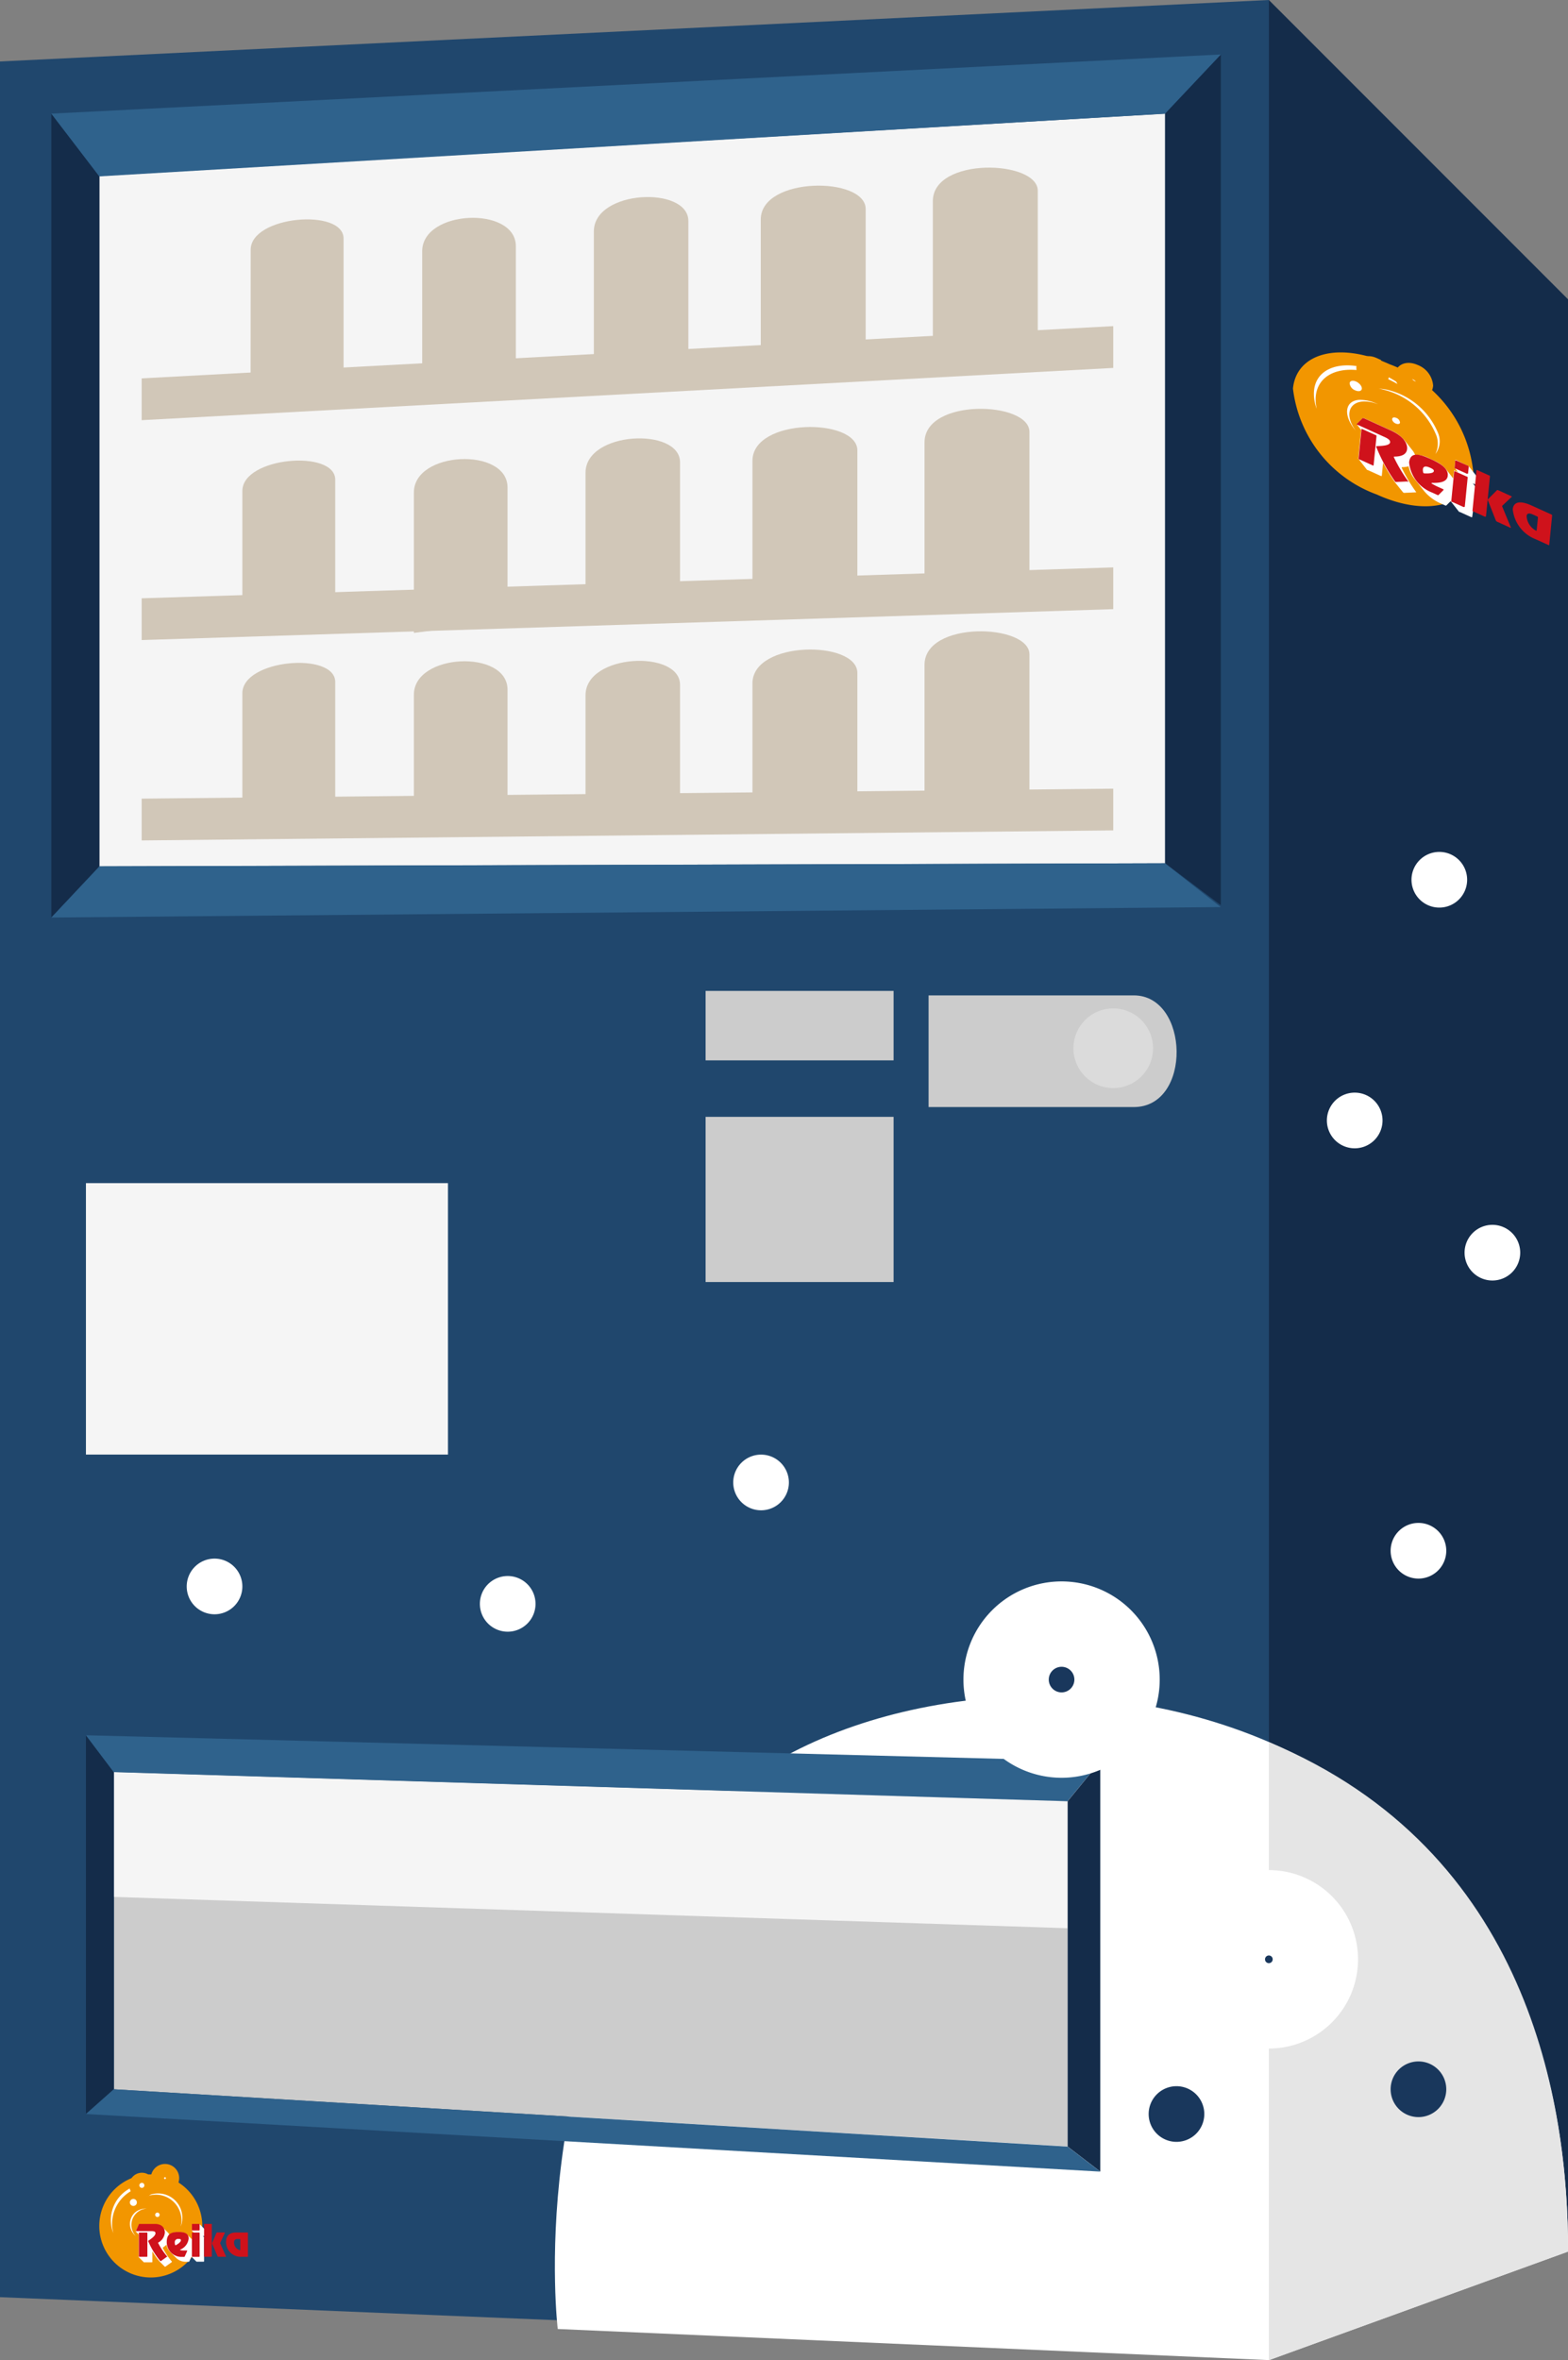 <svg xmlns="http://www.w3.org/2000/svg" xmlns:xlink="http://www.w3.org/1999/xlink" width="36.749" height="55.289" viewBox="0 0 36.749 55.289">
  <rect x="0" y="0" width="36.749" height="55.289" fill="#808080" stroke="none"/>
  <defs>
    <clipPath id="clip-path">
      <rect id="長方形_11" data-name="長方形 11" width="36.749" height="55.289" fill="none"/>
    </clipPath>
  </defs>
  <g id="グループ_1021" data-name="グループ 1021" transform="translate(0 0)">
    <path id="パス_78" data-name="パス 78" d="M29.738,0,0,1.44V53.813l29.738,1.231Z" transform="translate(0 0)" fill="#20476d"/>
    <path id="パス_79" data-name="パス 79" d="M121.494,0V55.044l7.011-2.3V7.011Z" transform="translate(-91.756 0)" fill="#142c4a"/>
    <path id="パス_80" data-name="パス 80" d="M8.229,12.35V28.515l25.293-.074V10.882Z" transform="translate(-6.215 -8.218)" fill="#f5f5f5"/>
    <rect id="長方形_8" data-name="長方形 8" width="8.485" height="6.359" transform="translate(2.014 27.716)" fill="#f5f5f5"/>
    <g id="グループ_18" data-name="グループ 18" transform="translate(0 0)">
      <g id="グループ_17" data-name="グループ 17" clip-path="url(#clip-path)">
        <path id="パス_81" data-name="パス 81" d="M88.9,95.264H93.71c1.305,0,1.37,2.616,0,2.616H88.9Z" transform="translate(-67.137 -71.946)" fill="#ccc"/>
        <path id="パス_82" data-name="パス 82" d="M104.647,97.446a.933.933,0,1,1-.934-.933.934.934,0,0,1,.934.933" transform="translate(-77.623 -72.89)" fill="#dbdbdb"/>
        <rect id="長方形_9" data-name="長方形 9" width="4.406" height="1.627" transform="translate(16.537 23.213)" fill="#ccc"/>
        <rect id="長方形_10" data-name="長方形 10" width="4.406" height="3.87" transform="translate(16.537 26.163)" fill="#ccc"/>
        <path id="パス_83" data-name="パス 83" d="M4.9,10.882v18.83l1.129-1.2V12.35Z" transform="translate(-3.697 -8.218)" fill="#142c4a"/>
        <path id="パス_84" data-name="パス 84" d="M111.563,6.6l1.305-1.387V25.142l-1.305-.981Z" transform="translate(-84.256 -3.938)" fill="#142c4a"/>
        <path id="パス_85" data-name="パス 85" d="M4.9,6.6,32.31,5.214,31,6.6,6.024,8.07Z" transform="translate(-3.697 -3.938)" fill="#2f628c"/>
        <path id="パス_86" data-name="パス 86" d="M13.563,32.438l22.771-1.224v.979L13.563,33.417Z" transform="translate(-10.243 -23.574)" fill="#d1c7b8"/>
        <path id="パス_87" data-name="パス 87" d="M91.788,19.956l0-3.374c0-.721-2.459-.8-2.459.245l0,3.286Z" transform="translate(-67.466 -12.114)" fill="#d1c7b8"/>
        <path id="パス_88" data-name="パス 88" d="M75.312,21.7l0-3.374c0-.769-2.459-.769-2.459.245l0,3.286Z" transform="translate(-55.023 -13.428)" fill="#d1c7b8"/>
        <path id="パス_89" data-name="パス 89" d="M59.09,22.8l0-3.374c0-.828-2.215-.734-2.215.245l0,3.286Z" transform="translate(-42.957 -14.249)" fill="#d1c7b8"/>
        <path id="パス_90" data-name="パス 90" d="M42.634,24.642l0-3.13c0-.951-2.2-.858-2.195.121l0,3.286Z" transform="translate(-30.544 -15.744)" fill="#d1c7b8"/>
        <path id="パス_91" data-name="パス 91" d="M26.179,24.681V21.446c0-.717-2.177-.535-2.177.264L24,25Z" transform="translate(-18.127 -15.858)" fill="#d1c7b8"/>
        <path id="パス_92" data-name="パス 92" d="M13.563,55.032l22.771-.724v.978l-22.771.724Z" transform="translate(-10.243 -41.016)" fill="#d1c7b8"/>
        <path id="パス_93" data-name="パス 93" d="M13.563,75.713l22.771-.234v.978l-22.771.235Z" transform="translate(-10.243 -57.004)" fill="#d1c7b8"/>
        <path id="パス_94" data-name="パス 94" d="M90.992,43.04l0-3.374c0-.721-2.459-.8-2.459.245l0,3.286Z" transform="translate(-66.865 -29.548)" fill="#d1c7b8"/>
        <path id="パス_95" data-name="パス 95" d="M74.516,44.787l0-3.374c0-.769-2.459-.769-2.459.245l0,3.286Z" transform="translate(-54.422 -30.861)" fill="#d1c7b8"/>
        <path id="パス_96" data-name="パス 96" d="M58.294,45.887l0-3.374c0-.827-2.215-.734-2.215.245l0,3.287Z" transform="translate(-42.356 -31.683)" fill="#d1c7b8"/>
        <path id="パス_97" data-name="パス 97" d="M41.838,47.727l0-3.13c0-.951-2.2-.858-2.195.121l0,3.286Z" transform="translate(-29.943 -33.178)" fill="#d1c7b8"/>
        <path id="パス_98" data-name="パス 98" d="M25.383,47.765V44.53c0-.717-2.177-.535-2.177.264l0,3.286Z" transform="translate(-17.526 -33.292)" fill="#d1c7b8"/>
        <path id="パス_99" data-name="パス 99" d="M90.992,64.335l0-3.374c0-.721-2.459-.8-2.459.245l0,3.286Z" transform="translate(-66.865 -45.631)" fill="#d1c7b8"/>
        <path id="パス_100" data-name="パス 100" d="M74.516,66.083l0-3.374c0-.769-2.459-.769-2.459.245l0,3.286Z" transform="translate(-54.422 -46.944)" fill="#d1c7b8"/>
        <path id="パス_101" data-name="パス 101" d="M58.294,67.182l0-3.374c0-.828-2.215-.734-2.215.245l0,3.286Z" transform="translate(-42.356 -47.766)" fill="#d1c7b8"/>
        <path id="パス_102" data-name="パス 102" d="M41.838,67.081l0-3.13c0-.951-2.2-.858-2.195.121l0,3.286Z" transform="translate(-29.943 -47.795)" fill="#d1c7b8"/>
        <path id="パス_103" data-name="パス 103" d="M25.383,67.12V63.886c0-.717-2.177-.535-2.177.264l0,3.286Z" transform="translate(-17.526 -47.909)" fill="#d1c7b8"/>
        <path id="パス_104" data-name="パス 104" d="M53.194,177.16s-.8-6.575,3.1-11.59c4.228-5.44,20.579-5.153,20.579,9.776l-7.01,2.543Z" transform="translate(-40.122 -122.601)" fill="#fff"/>
        <path id="パス_105" data-name="パス 105" d="M10.9,169.6l22.356.683v8.089L10.9,177.032Z" transform="translate(-8.229 -128.088)" fill="#ccc"/>
        <path id="パス_106" data-name="パス 106" d="M10.9,169.6v2.925l22.356.734v-2.976Z" transform="translate(-8.229 -128.088)" fill="#f5f5f5"/>
        <path id="パス_107" data-name="パス 107" d="M8.883,166.939l-.653-.863v8.873l.653-.58Z" transform="translate(-6.216 -125.426)" fill="#142c4a"/>
        <path id="パス_108" data-name="パス 108" d="M8.229,166.076,32,166.688l-.764.934-22.356-.683Z" transform="translate(-6.215 -125.426)" fill="#2f628c"/>
        <path id="パス_109" data-name="パス 109" d="M102.994,168.576l-.764.934V177.6l.764.585Z" transform="translate(-77.207 -127.314)" fill="#142c4a"/>
        <path id="パス_110" data-name="パス 110" d="M8.883,199.956,31.238,201.3l.764.585L8.23,200.536Z" transform="translate(-6.216 -151.013)" fill="#2f628c"/>
        <path id="パス_111" data-name="パス 111" d="M121.494,166.728v14.479l7.011-2.543c.011-3.467-.913-9.4-7.011-11.935" transform="translate(-91.756 -125.918)" fill="#e5e5e5"/>
        <path id="パス_112" data-name="パス 112" d="M4.9,83.891l1.129-1.2L31,82.62l1.307,1.026Z" transform="translate(-3.697 -62.397)" fill="#2f628c"/>
        <path id="パス_113" data-name="パス 113" d="M19.183,149.822a.652.652,0,1,1-.652-.652.652.652,0,0,1,.652.652" transform="translate(-13.503 -112.658)" fill="#fff"/>
        <path id="パス_114" data-name="パス 114" d="M47.254,151.486a.652.652,0,1,1-.652-.652.652.652,0,0,1,.652.652" transform="translate(-34.703 -113.914)" fill="#fff"/>
        <path id="パス_115" data-name="パス 115" d="M71.5,139.867a.652.652,0,1,1-.652-.652.652.652,0,0,1,.652.652" transform="translate(-53.011 -105.139)" fill="#fff"/>
        <path id="パス_116" data-name="パス 116" d="M128.354,105.223a.652.652,0,1,1-.652-.652.652.652,0,0,1,.652.652" transform="translate(-95.952 -78.975)" fill="#fff"/>
        <path id="パス_117" data-name="パス 117" d="M141.539,117.877a.652.652,0,1,1-.652-.652.652.652,0,0,1,.652.652" transform="translate(-105.91 -88.532)" fill="#fff"/>
        <path id="パス_118" data-name="パス 118" d="M136.456,82.2a.652.652,0,1,1-.652-.652.652.652,0,0,1,.652.652" transform="translate(-102.071 -61.591)" fill="#fff"/>
        <path id="パス_119" data-name="パス 119" d="M134.456,146.4a.652.652,0,1,1-.652-.652.652.652,0,0,1,.652.652" transform="translate(-100.56 -110.072)" fill="#fff"/>
        <path id="パス_120" data-name="パス 120" d="M98.912,156.724a1.3,1.3,0,1,1-1.3-1.3,1.3,1.3,0,0,1,1.3,1.3" transform="translate(-72.732 -117.378)" fill="#19375c"/>
        <path id="パス_121" data-name="パス 121" d="M98.912,156.724a1.3,1.3,0,1,1-1.3-1.3A1.3,1.3,0,0,1,98.912,156.724Z" transform="translate(-72.732 -117.378)" fill="none" stroke="#fff" stroke-width="2"/>
        <path id="パス_122" data-name="パス 122" d="M111.3,200.314a.652.652,0,1,1-.652-.652.652.652,0,0,1,.652.652" transform="translate(-83.075 -150.791)" fill="#19375c"/>
        <path id="パス_123" data-name="パス 123" d="M119.222,184.156a1.09,1.09,0,1,1-1.09-1.09,1.09,1.09,0,0,1,1.09,1.09" transform="translate(-88.394 -138.257)" fill="#19375c"/>
        <path id="パス_124" data-name="パス 124" d="M119.222,184.156a1.09,1.09,0,1,1-1.09-1.09A1.09,1.09,0,0,1,119.222,184.156Z" transform="translate(-88.394 -138.257)" fill="none" stroke="#fff" stroke-width="2"/>
        <path id="パス_125" data-name="パス 125" d="M134.456,197.944a.652.652,0,1,1-.652-.652.652.652,0,0,1,.652.652" transform="translate(-100.56 -149.001)" fill="#19375c"/>
        <path id="パス_126" data-name="パス 126" d="M11.922,209.3a1.207,1.207,0,1,1-1.207-1.207,1.207,1.207,0,0,1,1.207,1.207" transform="translate(-7.181 -157.155)" fill="#f29600"/>
        <path id="パス_127" data-name="パス 127" d="M10.649,210.092a.884.884,0,0,1,1.242-.928.842.842,0,0,0-1.223,1.024.95.95,0,0,1-.019-.1" transform="translate(-8.013 -157.874)" fill="#fff"/>
        <path id="パス_128" data-name="パス 128" d="M14,209.976a.6.6,0,0,1,.76.721.569.569,0,0,0-.7-.752.586.586,0,0,0-.12.055.621.621,0,0,1,.062-.024" transform="translate(-10.526 -158.536)" fill="#fff"/>
        <path id="パス_129" data-name="パス 129" d="M12.557,211.983a.384.384,0,0,1,.282-.611.406.406,0,0,0-.251.074.36.36,0,0,0-.062.509.367.367,0,0,0,.058.062.4.4,0,0,1-.027-.033" transform="translate(-9.402 -159.634)" fill="#fff"/>
        <path id="パス_130" data-name="パス 130" d="M13.34,208.787a.118.118,0,1,1-.118-.117.117.117,0,0,1,.118.117" transform="translate(-9.897 -157.594)" fill="#fff"/>
        <path id="パス_131" data-name="パス 131" d="M13.34,208.787a.118.118,0,1,1-.118-.117A.117.117,0,0,1,13.34,208.787Z" transform="translate(-9.897 -157.594)" fill="none" stroke="#f29600" stroke-width="0.354"/>
        <path id="パス_132" data-name="パス 132" d="M12.6,210.529a.082.082,0,1,1-.082-.081.082.082,0,0,1,.082.081" transform="translate(-9.392 -158.936)" fill="#fff"/>
        <path id="パス_133" data-name="パス 133" d="M14.964,211.812a.052.052,0,1,1-.052-.052.052.052,0,0,1,.052.052" transform="translate(-11.223 -159.928)" fill="#fff"/>
        <path id="パス_134" data-name="パス 134" d="M15.477,207.981a.155.155,0,1,1-.154-.155.154.154,0,0,1,.154.155" transform="translate(-11.455 -156.956)" fill="#fff"/>
        <path id="パス_135" data-name="パス 135" d="M15.477,207.981a.155.155,0,1,1-.154-.155A.154.154,0,0,1,15.477,207.981Z" transform="translate(-11.455 -156.956)" fill="none" stroke="#f29600" stroke-width="0.354"/>
        <path id="パス_136" data-name="パス 136" d="M14.635,213.185v0a.021.021,0,0,0,0-.007h0l0,0h0l-.049-.049h.043a.011.011,0,0,0,.011-.011v-.131a.016.016,0,0,0,0-.008h0l-.124-.124h0a.009.009,0,0,0-.008,0H14.34a.011.011,0,0,0-.011.011v.132a.016.016,0,0,0,0,.007h0l.049.049H14.34a.011.011,0,0,0-.011.011v.14l-.1-.1a.225.225,0,0,0-.185-.062H14a.282.282,0,0,0-.2.053.175.175,0,0,0-.036-.053h0l-.123-.123h0l-.006-.005h0a.245.245,0,0,0-.176-.058H13.1a.022.022,0,0,0-.016.011l-.068.149,0,0a.01.01,0,0,0,0,.008h0l.064.064v.524a.016.016,0,0,0,0,.007h0l.124.124h0a.009.009,0,0,0,.008,0h.18a.011.011,0,0,0,.011-.011v-.246a1.611,1.611,0,0,0,.169.238l0,0,0,0,.121.12v0a.013.013,0,0,0,.016,0h0l.14-.1.009-.007a.01.01,0,0,0,0-.015l-.008-.009a1.644,1.644,0,0,1-.2-.3h0a.012.012,0,0,1,0-.016h0a.47.47,0,0,0,.082-.067.358.358,0,0,0,.1.181h0l.01.01h0l.108.109a.32.32,0,0,0,.23.1h.075a.017.017,0,0,0,.015-.011v0l.049-.109.118.118h0a.011.011,0,0,0,.008,0h.159a.011.011,0,0,0,.011-.011v-.544Z" transform="translate(-9.832 -160.747)" fill="#fff"/>
        <path id="パス_137" data-name="パス 137" d="M13.478,214.234a.011.011,0,0,0,.011-.011v-.546a.011.011,0,0,0-.011-.011H13.3a.011.011,0,0,0-.011.011v.547a.011.011,0,0,0,.011.011h.18Z" transform="translate(-10.035 -161.367)" fill="#cf121b"/>
        <path id="パス_138" data-name="パス 138" d="M18.545,214.231a.011.011,0,0,0,.011-.011v-.547a.011.011,0,0,0-.011-.011h-.159a.011.011,0,0,0-.011.011v.548a.011.011,0,0,0,.011.011h.159Z" transform="translate(-13.877 -161.363)" fill="#cf121b"/>
        <path id="パス_139" data-name="パス 139" d="M19.709,213.612a.011.011,0,0,0,.011-.011v-.748a.011.011,0,0,0-.011-.011H19.55a.011.011,0,0,0-.011.011v.748a.011.011,0,0,0,.011.011h.159Z" transform="translate(-14.756 -160.745)" fill="#cf121b"/>
        <path id="パス_140" data-name="パス 140" d="M18.545,212.994a.011.011,0,0,0,.011-.011v-.131a.011.011,0,0,0-.011-.011h-.159a.011.011,0,0,0-.011.011v.132a.011.011,0,0,0,.011.011h.159Z" transform="translate(-13.877 -160.744)" fill="#cf121b"/>
        <path id="パス_141" data-name="パス 141" d="M20.616,214.231s.01,0,.006-.011l-.134-.3a.024.024,0,0,1,0-.018l.108-.231s0-.011-.006-.011h-.175a.019.019,0,0,0-.016.011l-.1.234a.031.031,0,0,0,0,.021l.127.293a.019.019,0,0,0,.016.011Z" transform="translate(-15.326 -161.363)" fill="#cf121b"/>
        <path id="パス_142" data-name="パス 142" d="M16.294,214.021h0a.316.316,0,0,0,.194-.254c0-.028.009-.157-.214-.157h-.038c-.187,0-.259.071-.261.232a.345.345,0,0,0,.331.351h.075a.017.017,0,0,0,.016-.011v0l.058-.129v0a.008.008,0,0,0-.008-.01h-.059a.456.456,0,0,1-.095-.008h0c-.01,0,0-.008,0-.008m-.108-.112h0a.009.009,0,0,1-.013,0h0a.194.194,0,0,1-.009-.058.077.077,0,0,1,.088-.085c.022,0,.056,0,.056.03,0,.045-.078.095-.121.118" transform="translate(-12.067 -161.323)" fill="#cf121b"/>
        <path id="パス_143" data-name="パス 143" d="M22.159,213.674a.011.011,0,0,0-.011-.011h-.265c-.182,0-.237.106-.237.219a.345.345,0,0,0,.331.351h.171a.011.011,0,0,0,.011-.011Zm-.181.394a.009.009,0,0,1-.009.009h0a.184.184,0,0,1-.136-.182c0-.078.06-.078.089-.078h.047a.011.011,0,0,1,.011.011v.24Z" transform="translate(-16.348 -161.365)" fill="#cf121b"/>
        <path id="パス_144" data-name="パス 144" d="M13.748,213.618a.011.011,0,0,0,0-.015l-.008-.009a1.655,1.655,0,0,1-.2-.3h0a.012.012,0,0,1,0-.016h0a.287.287,0,0,0,.154-.236c0-.088-.051-.2-.234-.2H13.1a.021.021,0,0,0-.016.011L13.02,213l0,0s0,.01.007.01h.348c.036,0,.1,0,.1.048,0,.068-.111.137-.168.178h0a.014.014,0,0,0,0,.016h0a1.846,1.846,0,0,0,.281.458l0,0a.013.013,0,0,0,.016,0h0l.14-.1Z" transform="translate(-9.831 -160.744)" fill="#cf121b"/>
        <path id="パス_145" data-name="パス 145" d="M128.026,36.492c-.084.843-1.1,1.1-2.262.57A3.018,3.018,0,0,1,123.8,34.58c.083-.843,1.1-1.1,2.262-.57a3.019,3.019,0,0,1,1.959,2.482" transform="translate(-93.497 -25.478)" fill="#f29600"/>
        <path id="パス_146" data-name="パス 146" d="M125.848,35.854c-.059-.665.586-.964,1.441-.667a2.85,2.85,0,0,1,.847.478,2.753,2.753,0,0,0-.958-.586c-.813-.283-1.427,0-1.371.635a1.127,1.127,0,0,0,.063.277,1.121,1.121,0,0,1-.021-.136" transform="translate(-95.01 -26.41)" fill="#fff"/>
        <path id="パス_147" data-name="パス 147" d="M132.027,37.214a1.793,1.793,0,0,1,1.265,1.084.556.556,0,0,1-.026.43.492.492,0,0,0,.071-.474,1.707,1.707,0,0,0-1.2-1.033,1.141,1.141,0,0,0-.217-.026c.036,0,.073.011.112.019" transform="translate(-99.626 -28.091)" fill="#fff"/>
        <path id="パス_148" data-name="パス 148" d="M129.141,38.916c-.2-.316-.105-.591.209-.615a.83.83,0,0,1,.362.066.948.948,0,0,0-.448-.105c-.3.023-.362.293-.173.593a1.013,1.013,0,0,0,.093.124c-.015-.021-.03-.042-.043-.063" transform="translate(-97.412 -28.895)" fill="#fff"/>
        <path id="パス_149" data-name="パス 149" d="M131.007,35.077c-.008.082-.107.107-.221.056s-.2-.16-.191-.242.107-.107.221-.056a.294.294,0,0,1,.191.242" transform="translate(-98.629 -26.288)" fill="#fff"/>
        <path id="パス_150" data-name="パス 150" d="M131.007,35.077c-.008.082-.107.107-.221.056s-.2-.16-.191-.242.107-.107.221-.056A.294.294,0,0,1,131.007,35.077Z" transform="translate(-98.629 -26.288)" fill="none" stroke="#f29600" stroke-width="0.354"/>
        <path id="パス_151" data-name="パス 151" d="M129.51,36.627c-.006.057-.074.074-.153.039a.2.2,0,0,1-.133-.168c.006-.057.074-.074.153-.038s.138.111.133.168" transform="translate(-97.593 -27.521)" fill="#fff"/>
        <path id="パス_152" data-name="パス 152" d="M133.491,40.069c0,.036-.047.047-.1.025s-.088-.07-.084-.107.047-.047.1-.024a.13.13,0,0,1,.084.106" transform="translate(-100.679 -30.172)" fill="#fff"/>
        <path id="パス_153" data-name="パス 153" d="M134.828,35.813c-.011.108-.14.14-.29.073a.386.386,0,0,1-.251-.318c.011-.108.141-.141.29-.073a.387.387,0,0,1,.251.318" transform="translate(-101.418 -26.781)" fill="#fff"/>
        <path id="パス_154" data-name="パス 154" d="M134.828,35.813c-.011.108-.14.14-.29.073a.386.386,0,0,1-.251-.318c.011-.108.141-.141.29-.073A.387.387,0,0,1,134.828,35.813Z" transform="translate(-101.418 -26.781)" fill="none" stroke="#f29600" stroke-width="0.354"/>
        <path id="パス_155" data-name="パス 155" d="M132.7,41.656v-.005a.024.024,0,0,0,0-.011h0l0,0h0l-.08-.1.07.032.005,0s.019.009.021-.005v0l.016-.158v0a.021.021,0,0,0-.005-.013h0l-.2-.254h0a.032.032,0,0,0-.013-.01l-.008,0L132.239,41l-.011-.005s-.019-.008-.02.005v.008l-.015.152v.007a.022.022,0,0,0,0,.011v0l0,0,.08.1-.064-.029-.011-.005s-.019-.009-.02.005v.008l-.017.169L132,41.219a.743.743,0,0,0-.316-.224l-.066-.03a.66.66,0,0,0-.351-.09.4.4,0,0,0-.056-.1h0l-.2-.254h0L131,40.513h0a.813.813,0,0,0-.3-.213l-.631-.286s-.021-.007-.029,0l-.138.135,0,0a.009.009,0,0,0,0,.01h0l.1.131-.065.656v.006a.021.021,0,0,0,0,.012h0l.2.256h0a.035.035,0,0,0,.013.01l.01,0,.3.136.006,0s.019.009.021,0v0l.03-.307a3.762,3.762,0,0,0,.265.435l0,.006,0,0,.2.248,0,0a.04.04,0,0,0,.028.016h0l.258-.012h.017s.015,0,0-.017l-.013-.018a3.637,3.637,0,0,1-.317-.539v0c-.007-.016.009-.016.009-.016h0a.632.632,0,0,0,.151-.02.7.7,0,0,0,.149.307h0l.015.019,0,0,.176.223a1.045,1.045,0,0,0,.39.31l.127.057,0,0s.022.009.028,0v0l.1-.1.193.244h0a.033.033,0,0,0,.013.01l.01,0,.263.119.005,0s.019.009.021,0v0Z" transform="translate(-98.102 -30.218)" fill="#fff"/>
        <path id="パス_156" data-name="パス 156" d="M130.4,41.883s.019.008.021-.005v0l.068-.682v-.005s0-.013-.018-.022l-.008,0-.295-.133-.011-.005s-.019-.009-.021,0v.008l-.067.676v.007s0,.013.017.022l.01,0,.3.136Z" transform="translate(-98.228 -30.979)" fill="#cf121b"/>
        <path id="パス_157" data-name="パス 157" d="M139.253,45.892s.019.009.021-.005v0l.068-.684v0s0-.014-.018-.022l-.008,0-.259-.117-.011-.005s-.019-.009-.021.005v.008l-.067.678v.007s0,.013.018.022l.01,0,.263.119Z" transform="translate(-104.944 -34.018)" fill="#cf121b"/>
        <path id="パス_158" data-name="パス 158" d="M141.288,46.032s.019.009.02-.005v0l.093-.937v0s0-.013-.018-.023l-.008,0-.259-.117-.011-.005s-.019-.008-.02.005v.007l-.093.932v.007s0,.013.018.022l.01,0,.263.119Z" transform="translate(-106.481 -33.932)" fill="#cf121b"/>
        <path id="パス_159" data-name="パス 159" d="M139.569,44.329s.019.009.021-.005v0l.016-.158v0s0-.013-.018-.023l-.008,0-.259-.117-.011-.005s-.019-.008-.021.005v.008l-.015.152v.006s0,.013.017.023l.01,0,.263.119Z" transform="translate(-105.183 -33.235)" fill="#cf121b"/>
        <path id="パス_160" data-name="パス 160" d="M142.99,47.8s.018.006.012-.009l-.2-.484c-.006-.016,0-.023,0-.023l.219-.206s.01-.01-.009-.018l-.306-.139s-.02-.008-.029,0l-.212.212a.026.026,0,0,0,0,.026l.186.471a.053.053,0,0,0,.026.027Z" transform="translate(-107.593 -35.437)" fill="#cf121b"/>
        <path id="パス_161" data-name="パス 161" d="M135.466,44.177h0c.174.006.357-.014.372-.167,0-.035.035-.192-.354-.368l-.066-.03c-.326-.152-.462-.116-.486.086a.845.845,0,0,0,.535.705l.127.058,0,0s.022.01.029,0l0,0,.117-.117,0,0s.005-.011-.013-.02h0l-.1-.045a1.476,1.476,0,0,1-.165-.085h0c-.018-.011,0-.011,0-.011m-.175-.228h0a.027.027,0,0,1-.023-.016h0a.22.22,0,0,1-.009-.08c.007-.071.065-.082.164-.038.037.017.1.044.093.081-.006.057-.148.058-.226.053" transform="translate(-101.907 -32.866)" fill="#cf121b"/>
        <path id="パス_162" data-name="パス 162" d="M145.768,48.385s0-.014-.018-.022l-.464-.21c-.318-.144-.427-.053-.441.089a.846.846,0,0,0,.535.7l.3.136s.019.009.02,0Zm-.366.354c0,.012-.017,0-.017,0l0,0a.411.411,0,0,1-.215-.338c.01-.1.116-.051.165-.029l.083.038c.019.009.018.023.018.023l-.03.3Z" transform="translate(-109.391 -36.311)" fill="#cf121b"/>
        <path id="パス_163" data-name="パス 163" d="M131.1,41.5s.016,0,0-.017l-.013-.018a3.656,3.656,0,0,1-.317-.538v0c-.007-.016.009-.017.009-.017h0c.154,0,.286-.041.3-.177.011-.111-.064-.292-.384-.436l-.631-.286s-.021-.007-.029,0l-.137.135,0,0s-.009.009.01.018l.009,0,.6.272c.063.028.17.072.164.138-.009.086-.211.085-.316.092h0a.012.012,0,0,0-.009.018h0a3.915,3.915,0,0,0,.435.8l0,.005a.039.039,0,0,0,.028.016h0l.258-.012Z" transform="translate(-98.101 -30.214)" fill="#cf121b"/>
      </g>
    </g>
  </g>
</svg>
